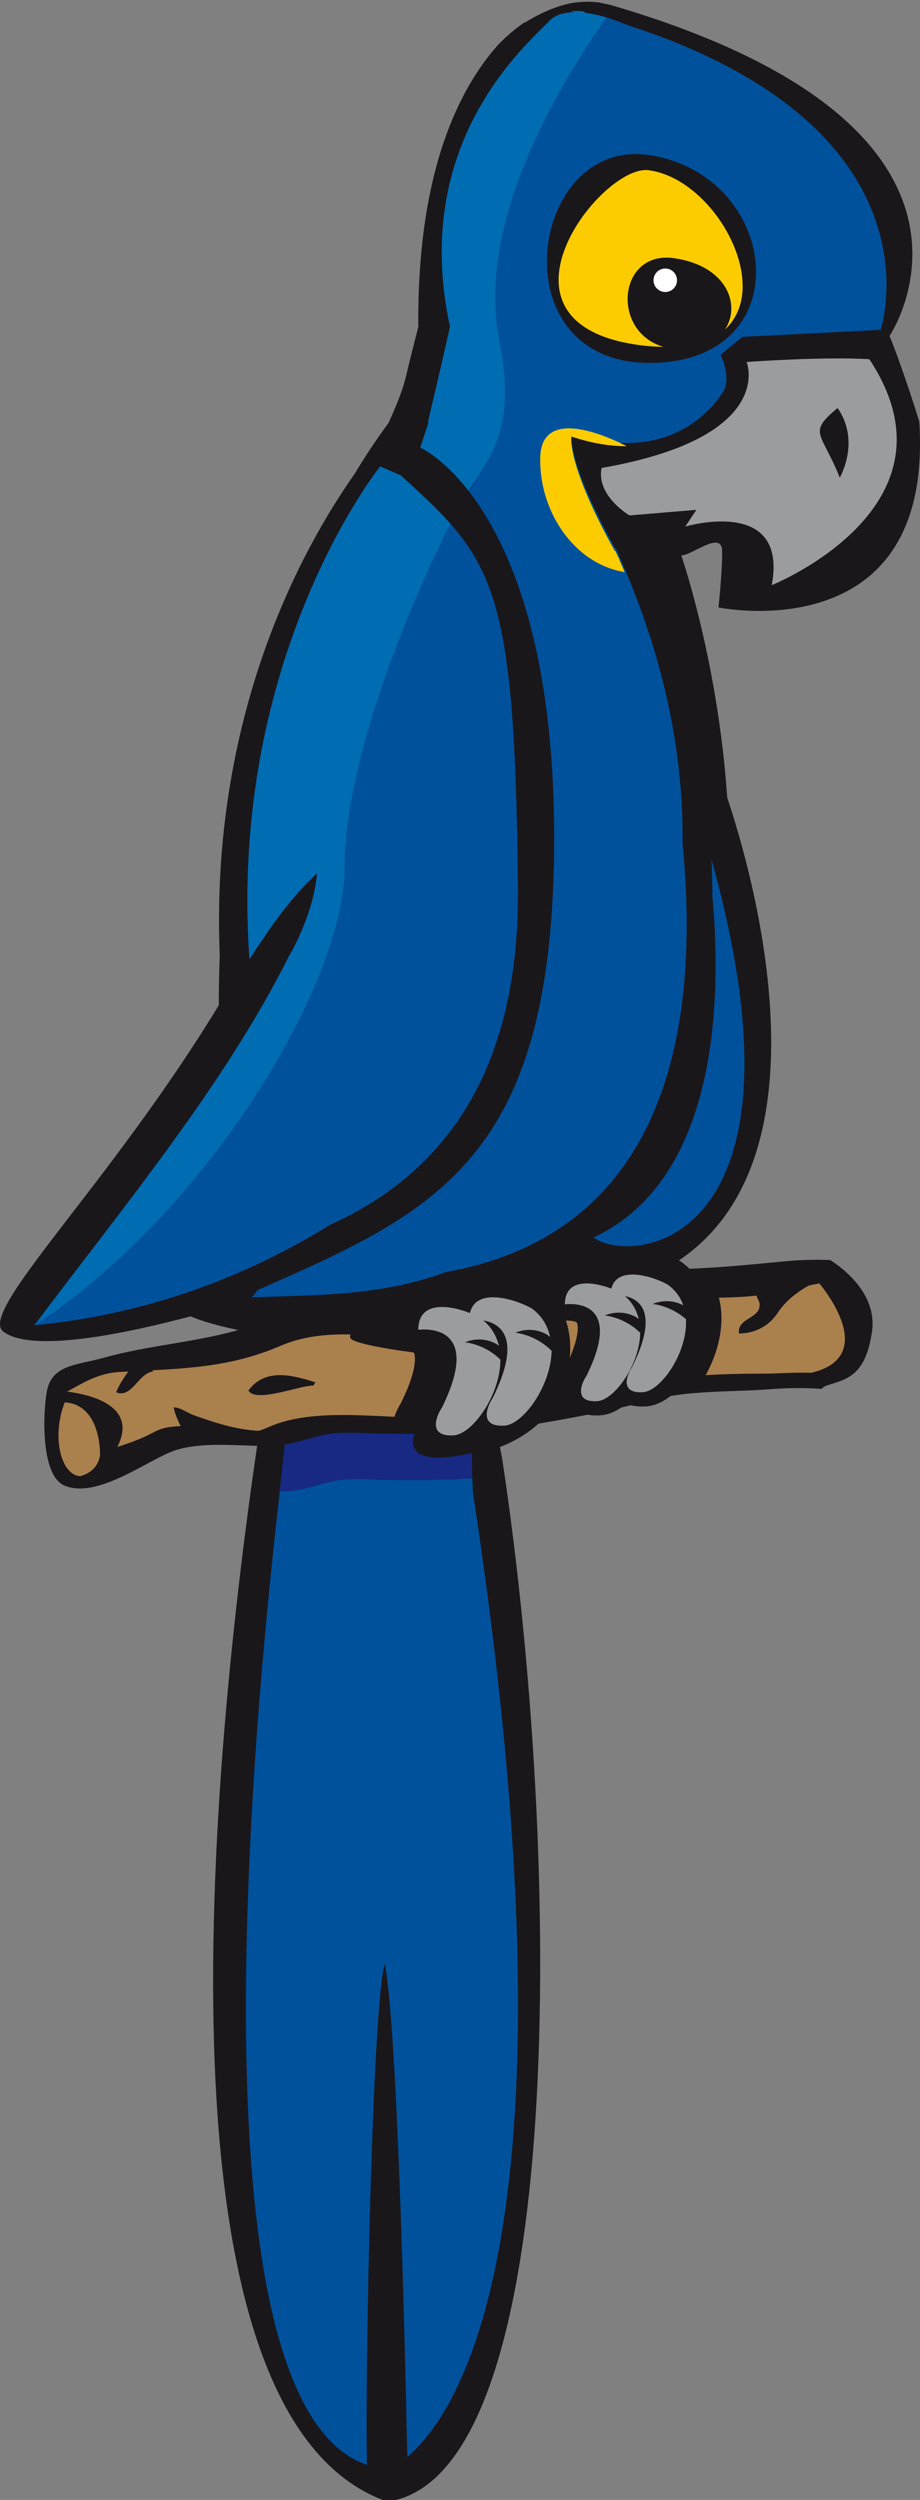 <?xml version="1.0" encoding="utf-8"?>
<!-- Generator: Adobe Illustrator 14.0.0, SVG Export Plug-In . SVG Version: 6.00 Build 43363)  -->
<!DOCTYPE svg PUBLIC "-//W3C//DTD SVG 1.1//EN" "http://www.w3.org/Graphics/SVG/1.1/DTD/svg11.dtd">
<svg version="1.1" id="Calque_1" xmlns="http://www.w3.org/2000/svg" xmlns:xlink="http://www.w3.org/1999/xlink" x="0px" y="0px"
	 width="208.65px" height="566.93px" viewBox="0 0 208.65 566.93" enable-background="new 0 0 208.65 566.93" xml:space="preserve">
<rect x="0" y="0" width="208.65" height="566.93" fill="#808080" stroke="none"/>
<g>
	<path fill="#1A171B" d="M49.627,227.962c-0.012-3.838,0.074-7.568,0.211-11.252c-2.205-54.323,18.481-92.03,30.556-109.203
		c3.036-5.032,5.72-8.889,7.719-11.582c1.888-4.177,3.312-7.684,4.043-10.879c0.539-2.37,1.532-6.329,2.711-10.904
		c-0.286-35.198,9.223-54.133,18.275-64.173c0.061-0.062,0.123-0.115,0.186-0.177c1.91-1.938,3.803-3.484,5.643-4.723
		c0.043,0.005,0.084,0.014,0.127,0.02c4.244-2.638,7.812-3.86,10.555-4.4c2.484-0.403,4.586-0.336,6.109-0.143
		c0.934,0.198,1.848,0.394,2.717,0.582c95.305,27.83,63.256,75.063,63.256,75.063s2.529,5.902,6.75,19.398
		c3.379,52.29-45.545,42.167-45.545,42.167s0.844-7.587,0.844-12.649c0-5.06-6.75,0.845-9.279,0.845c0,0,8.311,23.886,10.422,54.92
		c5.426,16.188,24.436,81.167-10.961,104.965c0.051,0.026,0.117,0.058,0.168,0.086l0.135,0.077l0.324,0.223
		c5.51,4.043,7.375,10.75,5.113,18.408c-1.984,6.694-7.314,13.993-13.277,14.324c-1.832,0.11-3.27-0.169-4.385-0.629
		c-1.836,1.533-3.869,2.535-5.982,2.652c-4.84,0.279-6.904-2.104-7.707-3.55c0-0.002-0.32-1.279-0.566-2.257
		c0,0-0.504,1.359-1.793,3.252c-0.41,0.65-0.836,1.284-1.293,1.891c-0.014-0.034-0.029-0.069-0.045-0.104
		c-2.213,2.678-5.775,5.839-11.273,7.936c0.127,0.776,0.275,1.572,0.459,2.381c13.697,89.76,15.23,231.01-25.997,236.795
		C30.563,547.31,49.479,384.808,59.681,318.805l0.14-0.416l2.307-15.372c-4.18-0.596-13.207-2.088-18.918-4.495
		c-14.517,3.858-35.918,8.359-42.418,3.487C-5.265,297.606,24.624,269.066,49.627,227.962z"/>
	<path fill="#9B9C9E" d="M197.164,81.459c-10.75-0.634-27.834,0.634-27.834,0.634s6.961,17.079-32.893,24.035
		c-1.262,6.328,6.328,10.757,6.328,10.757l15.178-1.268l-2.529,3.794c0,0,23.406-6.956,19.609,13.284
		C175.023,132.696,219.307,114.985,197.164,81.459z M190.467,108.344c-4.221-10.545-7.383-10.014-0.537-15.813
		C189.93,92.53,195.209,98.855,190.467,108.344z"/>
	<path fill="#FDCC00" d="M152.844,58.544c-12.637-1.805-14.393,16.595-2.387,20.114c-1.467-0.024-3.004-0.106-4.684-0.304
		c-37.949-4.519-9.396-41.218,1.357-39.753c13.826,1.89,26.047,22.544,19.463,33.434c-0.203,0.353-0.447,0.684-0.672,1.03
		c-0.441,0.579-0.916,1.152-1.492,1.66C168.1,69.161,164.859,60.26,152.844,58.544z"/>
	<circle fill="#FFFFFF" cx="150.878" cy="63.558" r="2.665"/>
	<path fill="none" d="M147.299,35.181c-27.357-4.207-34.482,47.121,0,47.121C181.783,82.301,177.182,39.777,147.299,35.181z"/>
	<path fill="#00519C" d="M107.033,333.589l-0.037-4.055c-3.091,0.695-14.323,3.181-13.314-3.439c0,0,9.309-24.043-6.248-22.098
		c-0.011-0.041-0.022-0.08-0.031-0.124c-2.753,0.792-8.606,1.813-20.089,1.574c-1.188,9.088-2.893,23.306-4.04,34.403
		c-7.704,67.332-18.456,206.265,19.952,219.118c-0.486-21.368,1.216-104.319,4.051-113.637c2.961,15.578,4.663,90.304,5.1,111.849
		c11.459-9.66,40.42-51.36,14.879-218.689L107.033,333.589z"/>
	<path fill="#172982" d="M107.033,333.589l-0.037-4.055c-3.091,0.695-14.323,3.181-13.314-3.439c0,0,3.592-9.285,2.58-15.847
		c-6.474,0.046-13.154-0.789-19.628-0.887c-4.059-0.062-7.032,0.581-10.014,1.51c-1.033,8.229-2.254,18.602-3.178,27.364
		c4.818-0.032,6.806-1.039,11.634-2.203c4.049-0.98,8.328-0.466,12.512-0.401c6.469,0.098,13.031,0.076,19.521-0.377
		L107.033,333.589z"/>
	<path fill="#00519C" d="M7.823,300.532c28.346-2.715,50.959-12.77,67.126-22.823c9.895-4.479,20.369-11.433,28.45-22.93
		c0.362-0.396,0.568-0.634,0.568-0.634l-0.062-0.062c8.181-11.973,13.775-28.769,13.558-52.649
		c-0.631-69.581-5.695-74.643-26.568-93.621l-4.672-2.036c0,0-34.531,43.004-29.643,111.748c5.208-8.145,10.148-14.815,15.334-19.46
		c-0.839,9.7-6.437,18.886-6.437,18.886C50.843,246.137,28.214,273.341,7.823,300.532z M161.564,203.266
		c2.002,21.611,1.896,63.772-26.795,77.298c-0.051,0.035-0.094,0.072-0.141,0.106c9.449,6.569,50.951,0.818,26.703-85.88
		C161.332,194.791,161.559,198.026,161.564,203.266z M201.039,63.387v-0.091c-0.014-0.574-0.053-1.174-0.094-1.779
		c-0.002-0.094-0.014-0.191-0.02-0.292c-0.045-0.597-0.109-1.208-0.18-1.833c-0.016-0.1-0.029-0.203-0.041-0.302
		c-0.078-0.654-0.17-1.313-0.287-1.99c-0.006-0.026-0.012-0.057-0.018-0.083c-0.113-0.674-0.254-1.36-0.408-2.054
		c-0.018-0.08-0.035-0.159-0.049-0.24c-0.156-0.685-0.336-1.388-0.537-2.096c-0.033-0.117-0.064-0.234-0.1-0.354
		c-0.203-0.71-0.426-1.433-0.672-2.161c-0.035-0.092-0.068-0.183-0.102-0.274c-0.26-0.759-0.545-1.525-0.859-2.298
		c-0.006-0.009-0.006-0.015-0.006-0.02c-0.32-0.774-0.668-1.55-1.039-2.336c-0.049-0.111-0.102-0.226-0.152-0.334
		c-0.367-0.763-0.766-1.525-1.184-2.293c-0.07-0.12-0.133-0.246-0.207-0.365c-0.438-0.789-0.898-1.579-1.402-2.376
		c-0.037-0.052-0.074-0.103-0.102-0.155c-0.506-0.788-1.047-1.582-1.607-2.375c-0.059-0.077-0.105-0.146-0.16-0.223
		c-0.574-0.791-1.186-1.588-1.828-2.381c-0.105-0.132-0.209-0.257-0.314-0.385c-0.645-0.792-1.33-1.577-2.045-2.368
		c-0.1-0.103-0.203-0.208-0.299-0.314c-1.518-1.639-3.195-3.272-5.055-4.894c-0.113-0.106-0.24-0.214-0.359-0.32
		c-0.908-0.78-1.854-1.551-2.838-2.322c-0.158-0.126-0.322-0.249-0.486-0.377c-1.01-0.774-2.059-1.551-3.16-2.316
		c-0.096-0.069-0.197-0.134-0.295-0.203c-1.113-0.768-2.27-1.531-3.479-2.282c-0.08-0.054-0.156-0.105-0.236-0.154
		c-1.213-0.757-2.486-1.502-3.799-2.242c-0.209-0.117-0.418-0.234-0.629-0.351c-1.305-0.722-2.652-1.436-4.053-2.139
		c-0.207-0.103-0.416-0.206-0.625-0.305c-1.479-0.731-2.992-1.454-4.586-2.162c-4.707-2.102-9.941-4.092-15.711-5.951l0.002-0.009
		c0,0-4.285-1.949-8.814-2.607c-0.09-0.025-0.174-0.05-0.264-0.074c-0.012,0.006-0.029,0.018-0.045,0.026
		c-0.252-0.122-0.49-0.25-0.736-0.375c-0.795-0.076-1.684-0.096-2.609-0.007c0.178,0.078,0.352,0.158,0.533,0.234
		c-2.203,0.053-4.24,0.6-5.609,2.073c-4.729,5.094-31.533,27.213-22.412,69.226c-1.271,5.827-5.012,21.642-5.012,21.642l0.163,0.094
		l-1.894,5.671c0,0,30.365,13.284,30.365,88.555c0,72.747-26.584,84.645-67.201,102.486c-0.485,0.598-0.951,1.166-1.399,1.706
		c12.464-0.652,28.546,0.032,43.969-5.748c50.432-9.021,57.758-55.865,53.752-97.236c0.205-19.372-3.746-41.21-14.332-65.028
		c0.006-0.031,0.012-0.06,0.014-0.091c-0.102-0.18-0.182-0.337-0.285-0.517c-0.205-0.455-0.395-0.903-0.602-1.354
		c-0.047,0-0.133-0.075-0.203-0.103c-9.783-17.662-9.973-24.38-9.822-25.897c22.629,7.562,32.658-6.49,34.484-9.529
		c1.889-3.164-0.641-8.223-0.641-8.223s0.057-0.049,0.125-0.115c2.822-2.461,4.305-3.592,4.875-4.009l31.115-1.576
		c0.051,0.04,0.119,0.071,0.166,0.111c0,0,0.008-0.037,0.023-0.094c0.006-0.011,0.006-0.011,0.01-0.025
		c0.021-0.065,0.053-0.166,0.086-0.292c0.006-0.02,0.012-0.04,0.018-0.062c0.039-0.137,0.08-0.294,0.129-0.485
		c0.008-0.021,0.012-0.043,0.016-0.066c0.053-0.185,0.104-0.403,0.156-0.642c0.008-0.023,0.008-0.046,0.016-0.066
		c0.055-0.246,0.115-0.522,0.172-0.819c0.008-0.052,0.02-0.103,0.035-0.155c0.057-0.302,0.113-0.625,0.168-0.965
		c0.008-0.06,0.014-0.114,0.021-0.174c0.066-0.369,0.121-0.754,0.172-1.168c0.004-0.002,0.004-0.011,0.004-0.014
		c0.053-0.411,0.096-0.848,0.145-1.302c0.004-0.061,0.01-0.12,0.016-0.18c0.039-0.446,0.074-0.911,0.1-1.394
		c0.006-0.086,0.01-0.168,0.018-0.257c0.021-0.491,0.041-0.999,0.051-1.527v-0.191C201.061,64.509,201.055,63.955,201.039,63.387z
		 M147.299,82.301c-34.482,0-27.357-51.328,0-47.121C177.182,39.777,181.783,82.301,147.299,82.301z"/>
	<path fill="#FDCC00" d="M122.525,103.667c0.311-11.531,15.229-4.732,19.621-2.476c-3.67,0.012-7.842-0.617-12.57-2.196
		c-0.15,1.516,0.039,8.235,9.822,25.896c0.07,0.028,0.156,0.103,0.203,0.103c0.207,0.452,0.396,0.9,0.602,1.354
		c0.104,0.18,0.184,0.337,0.285,0.517c-0.002,0.031-0.008,0.06-0.014,0.091c0.416,0.935,0.805,1.862,1.199,2.791
		C130.066,127.857,122.197,115.765,122.525,103.667z"/>
	<g>
		<path fill="#1A171B" d="M10.605,315.641c1.108-6.233,6.712-5.984,12.904-7.728c10.003-2.802,20.33-3.445,30.331-6.231
			c8.203-2.29,12.277-4.985,20.707-4.854c8.181,0.124,16.671,1.354,24.745,0.84c7.742-0.488,17.671-3.738,24.812-6.414
			c4.572-1.711,6.982-3.45,12.07-3.608c4.01-0.135,8.115,0.126,12.123,0.183c10.109,0.162,20.094-0.874,29.811-1.807
			c3.516-0.336,6.869-0.37,10.166-0.278c2.625,1.657,10.73,7.536,9.494,16.202c-1.473,10.313-5.895,10.806-10.316,12.28
			c-0.404,0.134-0.795,0.409-1.174,0.741c-3.811-0.271-7.619-0.228-11.631,0.076c-9.199,0.707-18.615,0.156-27.619,2.612
			c-8.803,2.405-18.785,4.179-27.57,5.651c-10.822,1.814-22.096,1.964-33.12,1.797c-4.503-0.071-9.108-0.624-13.467,0.432
			c-5.499,1.325-7.569,2.463-13.45,2.37c-6.242-0.091-13.722-0.887-19.559,0.956c-5.99,1.902-17.547,11.169-25.187,8.062
			C9.227,334.712,9.717,320.642,10.605,315.641z"/>
		<path fill="#AA804D" d="M162.574,305.862c-0.596,2.003-1.459,4.05-2.527,5.988c4.107-0.242,8.314-0.336,12.717-0.336
			c3.611,0,7.525-0.323,11.25-0.195c14.723-3.532,3.912-17.702,1.811-20.268c-0.818,0.156-1.639,0.306-2.451,0.499
			c-2.832,1.626-5.273,3.545-7.01,6.197c-1.951,2.969-5.115,4.625-8.775,4.666c-0.367-3.456,4.168-3.261,4.654-6.039
			c0.242-1.359-0.625-1.825-0.625-2.554c-2.779,0.295-5.658,0.418-8.572,0.468C163.93,297.754,163.811,301.679,162.574,305.862z
			 M128.352,299.482c0.861,2.572,1.15,5.408,0.869,8.438c1.453-3.404,1.816-5.499,1.816-6.691c0-0.95-0.217-1.258-0.217-1.263
			C130.59,299.649,129.406,299.437,128.352,299.482z M26.611,328.142c2.062-0.686,4.092-1.364,5.899-2.182
			c3.34-1.507,3.679-2.331,8.224-2.53c0.083-0.004,0.164,0.002,0.249,0c-0.612-1.214-1.427-3.058-1.577-4.28
			c1.495,0.018,3,1.226,4.498,1.768c4.924,1.773,9.571,3.255,14.656,3.562c1.402-0.302,2.245-0.935,4.678-1.743
			c7.574-2.503,17.083-1.878,26.223-1.44c0.463-1.357,1.062-2.468,1.47-3.118c2.617-5.304,3.169-8.335,3.169-9.938
			c0-1.104-0.258-1.498-0.291-1.537c0,0-14.219-1.75-14.405-3.406c-0.023-0.204,0-0.43,0.058-0.673
			c-5.369-0.128-10.844,0.426-15.743,2.54c-9.854,4.256-18.848,5.043-29.147,5.583l0.144,0.282
			c-3.329,0.331-4.759,6.125-8.337,4.725c0.104-0.735,1.622-3.276,2.726-4.725c-0.599,0.028-1.177,0.056-1.789,0.089
			c-4.935,0.251-8.172,2.32-12.089,4.46C20.985,316.331,31.281,318.984,26.611,328.142z M56.347,315.327
			c3.981-5.415,10.678-3.233,15.203-1.842l-0.494,0.735C68.123,314.117,57.932,318.277,56.347,315.327z M18.19,334.764
			c4.498-1.251,4.498-4.998,4.498-4.998s0.249-11.247-7.996-11.741C11.691,325.516,13.69,334.513,18.19,334.764z"/>
	</g>
	<path fill="#9B9C9E" d="M128.107,295.801c0,0,13.975-2.11,4.875,16.263c-0.812,1.134-3.25,6.013,2.438,5.691
		c3.898-0.229,9.645-8.198,9.775-15.506c-0.572-0.542-1.166-1.071-1.85-1.537c-1.82-1.236-3.762-1.99-5.635-2.32
		c-0.191-0.017-0.391-0.054-0.586-0.061c0.035-0.015,0.072-0.018,0.105-0.03c-0.006,0-0.006-0.004-0.006-0.004
		c0.012,0,0.016,0,0.025-0.005c2.203-0.897,4.762-0.856,6.996,0.399c0.234,0.128,0.426,0.297,0.629,0.457
		c-0.465-1.951-1.447-3.762-3.146-5.226c3.475,0.722,7.709,3.831,1.617,16.115c-0.812,1.141-3.248,6.011,2.439,5.689
		c4.088-0.231,10.229-9.007,9.779-16.585c-0.426-0.362-0.881-0.712-1.361-1.037c-1.818-1.235-3.76-1.99-5.633-2.317
		c-0.193-0.018-0.395-0.055-0.586-0.063c0.035-0.013,0.068-0.021,0.104-0.032c-0.006,0-0.006-0.002-0.01-0.002
		c0.016,0,0.021,0,0.033-0.007c2.154-0.876,4.656-0.839,6.863,0.343c-0.627-1.776-1.736-3.39-3.498-4.682
		c-3.438-1.945-11.535-4.42-12.814,0.889C134.355,290.59,128.107,289.794,128.107,295.801z M100.18,319.308
		c-0.885,1.24-3.54,6.553,2.662,6.201c4.291-0.242,10.648-9.128,10.65-17.166c-0.572-0.545-1.166-1.076-1.857-1.549
		c-1.82-1.233-3.762-1.99-5.633-2.315c-0.193-0.02-0.391-0.057-0.584-0.065c0.033-0.011,0.068-0.017,0.102-0.028
		c-0.002,0-0.002-0.002-0.002-0.002c0.008,0,0.014,0,0.023-0.009c2.201-0.897,4.762-0.854,6.998,0.399
		c0.227,0.126,0.414,0.29,0.609,0.442c-0.52-2.157-1.609-4.157-3.516-5.766c3.834,0.663,8.908,3.875,2.084,17.65
		c-0.879,1.24-3.541,6.553,2.662,6.206c4.258-0.243,10.59-8.99,10.725-16.98c-0.625-0.605-1.303-1.187-2.064-1.705
		c-1.822-1.235-3.76-1.992-5.633-2.315c-0.195-0.02-0.395-0.057-0.586-0.065c0.031-0.011,0.064-0.017,0.1-0.027
		c-0.004,0-0.004-0.007-0.006-0.007c0.012,0,0.018,0,0.031-0.007c2.199-0.896,4.758-0.856,6.994,0.397
		c0.305,0.171,0.553,0.4,0.826,0.601c-0.547-2.473-1.812-4.749-4.182-6.486c-3.768-2.129-12.676-4.848-14.002,1.055
		c-4.697-1.848-11.718-2.843-11.718,3.81C94.864,301.575,110.109,299.276,100.18,319.308z"/>
	<path fill="#006CB2" d="M90.895,107.812l-4.672-2.036c0,0-34.531,43.004-29.643,111.748c5.208-8.145,10.148-14.815,15.334-19.46
		c-0.839,9.7-6.437,18.886-6.437,18.886c-14.634,29.187-37.264,56.39-57.655,83.582c0.006,0,0.012,0,0.018-0.002
		c39.25-25.684,70.323-77.552,70.323-103.933c0-25.247,15.934-61.859,23.963-77.863C99.018,115.221,95.312,111.829,90.895,107.812z
		 M137.527,3.959c-1.312-0.389-2.801-0.756-4.322-0.978c-0.09-0.025-0.174-0.05-0.264-0.074c-0.012,0.006-0.029,0.018-0.045,0.026
		c-0.252-0.122-0.49-0.25-0.736-0.375c-0.795-0.076-1.684-0.096-2.609-0.007c0.178,0.078,0.352,0.158,0.533,0.234
		c-2.203,0.053-4.24,0.6-5.609,2.073c-4.729,5.094-31.533,27.213-22.412,69.226c-1.271,5.827-5.012,21.642-5.012,21.642l0.163,0.094
		l-1.894,5.671c0,0,4.963,2.174,10.875,9.734c4.457-7.03,11.289-13.325,6.939-34.528C108.365,51.016,125.416,21.218,137.527,3.959z"
		/>
</g>
</svg>
